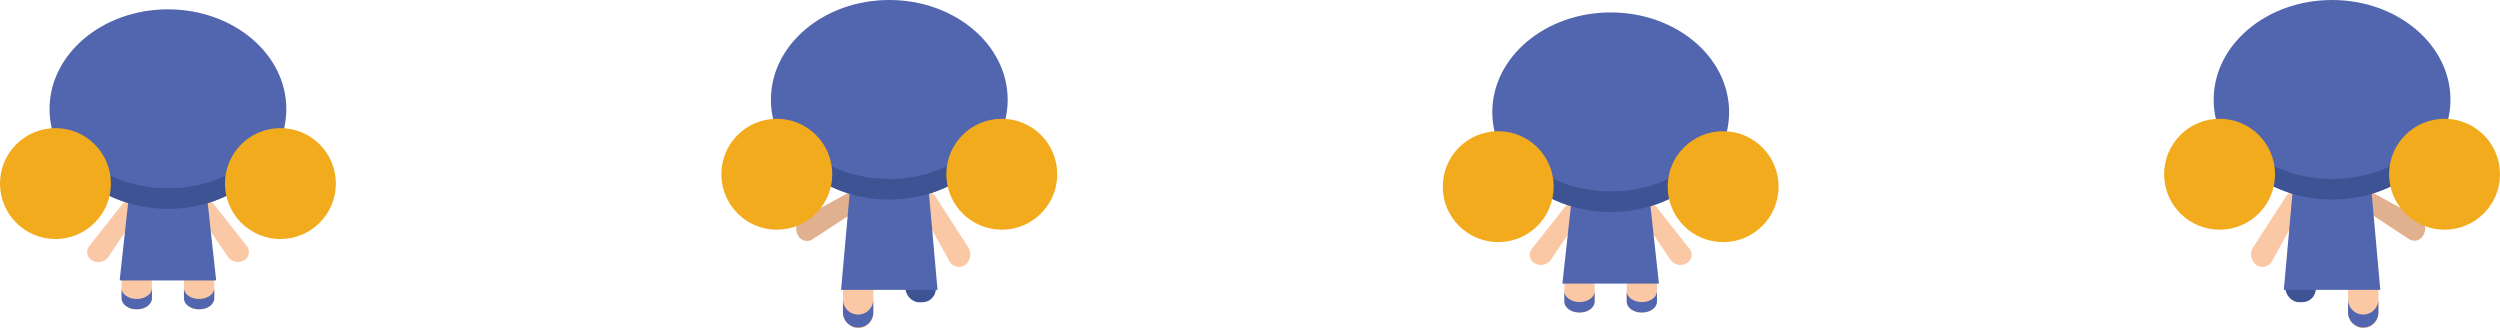 <svg id="Layer_1" data-name="Layer 1" xmlns="http://www.w3.org/2000/svg" viewBox="0 0 460.73 60.52"><defs><style>.cls-1{fill:#fac8a4;}.cls-2{fill:#5166af;}.cls-3{fill:#3d5393;}.cls-4{fill:#f2ab1d;}.cls-5{fill:#3d5394;}.cls-6{fill:#e1b08e;}</style></defs><path class="cls-1" d="M310.83,48.52h0a1.76,1.76,0,0,0,.53-2.67l-6.11-7.74a1.78,1.78,0,0,0-2.2-.23h0a1.33,1.33,0,0,0-.69,1.84l5.5,8.17A2.27,2.27,0,0,0,310.83,48.52Z"/><path class="cls-1" d="M282.84,48.52h0a1.77,1.77,0,0,1-.53-2.67l6.11-7.74a1.78,1.78,0,0,1,2.2-.23h0a1.32,1.32,0,0,1,.69,1.84l-5.5,8.17A2.26,2.26,0,0,1,282.84,48.52Z"/><rect class="cls-1" x="288.3" y="50.38" width="5.59" height="7.2" rx="2.35"/><rect class="cls-1" x="299.79" y="50.38" width="5.59" height="7.2" rx="2.35"/><path class="cls-2" d="M293.88,53.67v1.92c0,1.1-1.24,2-2.79,2s-2.79-.88-2.79-2V53.67c0,1.09,1.25,2,2.79,2S293.88,54.76,293.88,53.67Z"/><path class="cls-2" d="M305.37,53.67v1.92c0,1.1-1.24,2-2.79,2s-2.79-.88-2.79-2V53.67c0,1.09,1.24,2,2.79,2S305.37,54.76,305.37,53.67Z"/><polygon class="cls-2" points="305.73 52.26 287.94 52.26 289.63 36.81 304.04 36.81 305.73 52.26"/><ellipse class="cls-2" cx="296.84" cy="20.67" rx="21.82" ry="18.38"/><path class="cls-3" d="M317.63,26.09A10.51,10.51,0,0,1,316,25.7c-3.71,5.7-10.86,9.57-19.11,9.57-8.94,0-16.61-4.53-20-11l-1.26.57c2.24,8.15,10.9,14.22,21.25,14.22,9.8,0,18.06-5.46,20.81-13Z"/><circle class="cls-4" cx="276.11" cy="34.4" r="10.22"/><circle class="cls-4" cx="317.56" cy="34.4" r="10.22"/><path class="cls-1" d="M44.94,48h0a1.77,1.77,0,0,0,.53-2.68l-6.11-7.74a1.77,1.77,0,0,0-2.19-.23h0a1.32,1.32,0,0,0-.7,1.84L42,47.32A2.26,2.26,0,0,0,44.94,48Z"/><path class="cls-1" d="M17,48h0a1.77,1.77,0,0,1-.53-2.68l6.11-7.74a1.77,1.77,0,0,1,2.19-.23h0a1.32,1.32,0,0,1,.7,1.84l-5.51,8.17A2.25,2.25,0,0,1,17,48Z"/><rect class="cls-1" x="22.41" y="49.81" width="5.59" height="7.2" rx="2.35"/><rect class="cls-1" x="33.9" y="49.81" width="5.59" height="7.2" rx="2.35"/><path class="cls-2" d="M28,53.1V55c0,1.09-1.25,2-2.8,2s-2.79-.89-2.79-2V53.1c0,1.1,1.25,2,2.79,2S28,54.2,28,53.1Z"/><path class="cls-2" d="M39.49,53.1V55c0,1.09-1.25,2-2.8,2s-2.79-.89-2.79-2V53.1c0,1.1,1.25,2,2.79,2S39.49,54.2,39.49,53.1Z"/><polygon class="cls-2" points="39.84 51.69 22.05 51.69 23.74 36.25 38.15 36.25 39.84 51.69"/><ellipse class="cls-2" cx="30.95" cy="20.1" rx="21.82" ry="18.38"/><path class="cls-3" d="M51.74,25.52a9.75,9.75,0,0,1-1.68-.39C46.35,30.83,39.2,34.7,31,34.7c-8.94,0-16.61-4.53-20-11l-1.26.58C11.94,32.41,20.6,38.48,31,38.48c9.8,0,18.06-5.46,20.81-13Z"/><circle class="cls-4" cx="10.22" cy="33.83" r="10.22"/><circle class="cls-4" cx="51.68" cy="33.83" r="10.22"/><rect class="cls-5" x="166.88" y="49.7" width="5.59" height="6" rx="2.49"/><path class="cls-6" d="M147,43.21h0a2.25,2.25,0,0,1,.8-3l8.52-4.66a1.51,1.51,0,0,1,1.9.9h0A1.74,1.74,0,0,1,158,38.7l-8.24,5.39A1.85,1.85,0,0,1,147,43.21Z"/><path class="cls-1" d="M177.88,48.81h0a2.43,2.43,0,0,0,.53-3.27l-6.1-9.46a1.55,1.55,0,0,0-2.2-.28h0a1.78,1.78,0,0,0-.7,2.25l5.51,10A2,2,0,0,0,177.88,48.81Z"/><rect class="cls-1" x="155.35" y="50.38" width="5.59" height="10.15" rx="2.8"/><path class="cls-2" d="M160.94,55v2.72a2.8,2.8,0,0,1-5.59,0V55a2.8,2.8,0,1,0,5.59,0Z"/><polygon class="cls-2" points="172.78 53.42 155 53.42 156.69 34.54 171.1 34.54 172.78 53.42"/><ellipse class="cls-2" cx="163.89" cy="18.38" rx="21.82" ry="18.38"/><path class="cls-3" d="M184.69,23.8a10.64,10.64,0,0,1-1.69-.39c-3.7,5.7-10.86,9.57-19.11,9.57-8.93,0-16.61-4.53-20-11l-1.27.57c2.25,8.15,10.91,14.22,21.25,14.22,9.8,0,18.07-5.46,20.82-13Z"/><circle class="cls-4" cx="143.16" cy="32.11" r="10.22"/><circle class="cls-4" cx="184.62" cy="32.11" r="10.22"/><rect class="cls-5" x="421.21" y="49.7" width="5.59" height="6" rx="2.49" transform="translate(848 105.39) rotate(180)"/><path class="cls-6" d="M446.66,43.21h0a2.24,2.24,0,0,0-.8-3l-8.52-4.66a1.49,1.49,0,0,0-1.89.9h0a1.71,1.71,0,0,0,.28,2.21L444,44.09A1.85,1.85,0,0,0,446.66,43.21Z"/><path class="cls-1" d="M415.79,48.81h0a2.44,2.44,0,0,1-.53-3.27l6.11-9.46a1.54,1.54,0,0,1,2.19-.28h0a1.78,1.78,0,0,1,.7,2.25l-5.5,10A2,2,0,0,1,415.79,48.81Z"/><rect class="cls-1" x="432.73" y="50.38" width="5.59" height="10.15" rx="2.8" transform="translate(871.05 110.9) rotate(180)"/><path class="cls-2" d="M432.73,55v2.72a2.8,2.8,0,0,0,5.59,0V55a2.8,2.8,0,1,1-5.59,0Z"/><polygon class="cls-2" points="420.89 53.42 438.67 53.42 436.98 34.54 422.58 34.54 420.89 53.42"/><ellipse class="cls-2" cx="429.78" cy="18.38" rx="21.82" ry="18.38"/><path class="cls-3" d="M409,23.8a10.64,10.64,0,0,0,1.69-.39c3.7,5.7,10.86,9.57,19.11,9.57,8.94,0,16.61-4.53,20-11l1.26.57c-2.24,8.15-10.91,14.22-21.25,14.22-9.8,0-18.07-5.46-20.81-13Z"/><circle class="cls-4" cx="450.51" cy="32.11" r="10.22"/><circle class="cls-4" cx="409.05" cy="32.11" r="10.22"/></svg>